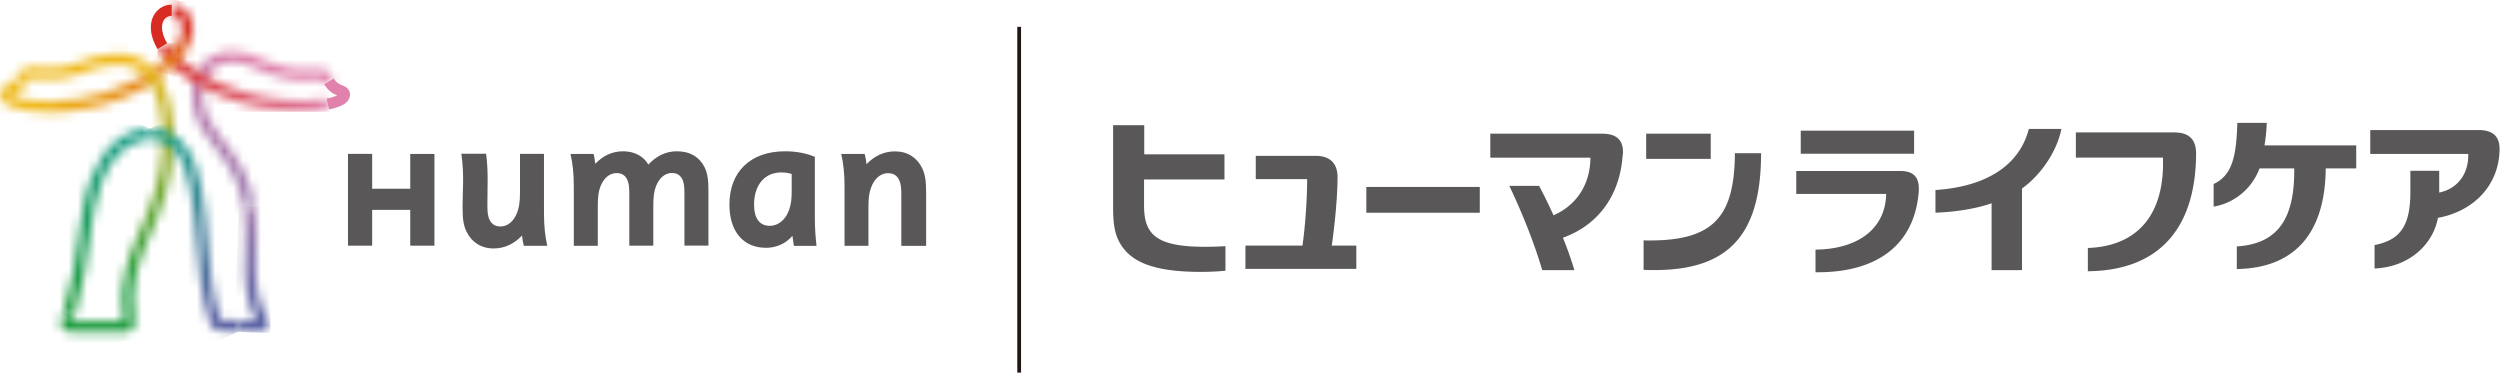 <svg width="273" height="41" fill="none" xmlns="http://www.w3.org/2000/svg"><path d="M111.293 2.93v37.76" stroke="#221714" stroke-width=".41"/><path d="M44.8 16.81v3.8h-4.16V16.8H38v10.03h2.64v-3.91h4.16v3.91h2.64V16.81H44.8zm44.362 10.03c-.1-.88-.18-1.91-.18-2.96v-6.75c-.92-.4-2.05-.61-3.26-.61-3.8 0-6.07 2.27-6.07 5.82 0 2.95 1.52 4.72 4.01 4.72 1.15 0 2.19-.5 2.87-1.31.05.39.11.81.16 1.1h2.47v-.01zm-2.71-6.16c0 .61 0 1.13-.13 1.71-.29 1.35-1.16 2.27-2.28 2.27-1.12 0-1.7-.87-1.7-2.3 0-2.18 1.18-3.53 2.95-3.53.48 0 .83.06 1.16.17v1.68zm8.381 6.16v-4.19c0-1.02.08-1.64.29-2.17.36-.99 1.05-1.57 1.84-1.57.55 0 .95.22 1.19.68.23.45.27.92.27 1.77v5.49h2.71v-5.74c0-1.32-.09-2.02-.43-2.74-.55-1.15-1.6-1.84-2.97-1.84-1.16 0-2.21.46-3.11 1.4-.04-.38-.11-.81-.2-1.12h-2.56c.24 1.07.36 2.14.36 3.58v6.45h2.62-.01zM76.95 18.28c-.54-1.1-1.57-1.76-3.03-1.76-1.18 0-2.22.48-3.12 1.45-.54-.94-1.56-1.45-2.76-1.45-1.2 0-2.21.5-3.04 1.37-.04-.37-.1-.81-.18-1.08H62.3c.24 1.07.36 2.14.36 3.58v6.45h2.62v-4.35c0-.97.08-1.57.27-2.08.35-.95 1.01-1.51 1.77-1.51.53 0 .91.21 1.14.65.22.43.26.88.26 1.69v5.59h2.62v-4.35c0-.97.08-1.57.27-2.08.35-.95 1-1.51 1.75-1.51.53 0 .9.21 1.13.65.22.43.25.88.25 1.69v5.59h2.62v-5.94c0-1.26-.09-1.93-.42-2.62m-26.557-1.45c.33 2.38.13 3.86.13 5.74 0 1.32.08 2.02.43 2.74.55 1.15 1.59 1.84 2.96 1.84 1.16 0 2.2-.46 3.1-1.41.04.38.11.81.2 1.12h2.56c-.24-1.07-.36-2.15-.36-3.59V16.8h-2.62v4.18c0 1.02-.09 1.64-.29 2.18-.36.99-1.05 1.57-1.83 1.57-.55 0-.94-.22-1.18-.68-.23-.45-.26-.92-.26-1.77 0-1.7.12-3.56-.14-5.49h-2.7v.02z" fill="#595757"/><path d="M37.77 9.51a2.2 2.2 0 00-.44-.21c-.31-.13-.58-.24-.88-.73l-1.04.63c.48.81 1.03 1.06 1.41 1.21-.02 0-.04.02-.06.03-.32.14-.68.25-1.1.33l.29 1.18c.48-.1.91-.24 1.29-.4.58-.25.94-.67.98-1.14.03-.36-.14-.7-.45-.9z" fill="#E082AB"/><mask id="mask0_3232_3996" style="mask-type:luminance" maskUnits="userSpaceOnUse" x="20" y="5" width="17" height="18"><path d="M20.941 10.32c0 2.49 1.22 4.08 2.52 5.77 1.34 1.76 2.72 3.57 3.17 6.72l1.2-.17c-.49-3.47-2.04-5.5-3.41-7.29-1.22-1.59-2.27-2.96-2.27-5.04 0-1.07.35-2.01.98-2.64.55-.55 1.31-.85 2.19-.85 1.17 0 1.82.3 2.71.71.82.38 1.76.81 3.31 1.1 1.06.2 2.07.23 3.28.1.38-.04.53.01.79.44l1.04-.63c-.49-.81-1.07-1.11-1.95-1.03-1.09.11-2 .08-2.93-.09-1.41-.26-2.27-.66-3.03-1.01-.92-.42-1.78-.82-3.22-.82-2.58 0-4.38 1.93-4.38 4.71" fill="#fff"/></mask><g mask="url(#mask0_3232_3996)"><path d="M25.127-1.274L13.289 18.165 32.25 29.712l11.838-19.44L25.127-1.274z" fill="url(#paint0_linear_3232_3996)"/></g><mask id="mask1_3232_3996" style="mask-type:luminance" maskUnits="userSpaceOnUse" x="0" y="6" width="19" height="7"><path d="M5.542 11.06c-1.86 0-3.24-.21-4.11-.61-.05-.02-.09-.05-.12-.07.81-.3 1.24-.68 1.55-1.37l-1.11-.51c-.17.39-.34.56-.95.77-.48.16-.78.54-.8 1-.03.52.33 1.01.93 1.29 1.04.49 2.55.72 4.62.72 2.59 0 5.53-.59 8.06-1.63 1.8-.74 3.36-1.67 4.62-2.75l-.81-.91c-3.14 2.68-8 4.08-11.87 4.08" fill="#fff"/></mask><g mask="url(#mask1_3232_3996)"><path d="M17.979 4.898L-.637 7.055l.849 7.32 18.615-2.156-.848-7.321z" fill="url(#paint1_linear_3232_3996)"/></g><mask id="mask2_3232_3996" style="mask-type:luminance" maskUnits="userSpaceOnUse" x="1" y="5" width="18" height="32"><path d="M9.082 6.64c-.89.34-1.74.66-2.95.77-.74.07-1.54.06-2.19-.04-1.04-.15-1.78.23-2.2 1.14l1.11.51c.17-.36.35-.52.91-.44.74.11 1.64.12 2.48.04 1.38-.12 2.34-.49 3.27-.84.99-.38 1.94-.73 3.34-.73 1.18 0 2.17.41 2.94 1.21 1.37 1.42 2.08 4.17 1.95 7.54-.15 4.01-1.3 6.68-2.41 9.26-1.27 2.94-2.46 5.72-1.85 9.94v.03h-5.55l.18-.59-1.18-.31c-.07.22-.14.45-.21.68-.13.41-.1.75.09 1.02.31.42.85.42 1.09.42h5.65c.27 0 .67 0 .95-.32.27-.31.24-.71.18-1.11-.57-3.88.51-6.38 1.76-9.28 1.1-2.56 2.35-5.46 2.51-9.7.14-3.75-.67-6.75-2.29-8.43-1.01-1.05-2.29-1.58-3.82-1.58-1.63 0-2.72.41-3.77.81" fill="#fff"/></mask><g mask="url(#mask2_3232_3996)"><path d="M18.584 2.855L-3.473 6.76l5.748 32.465 22.057-3.905-5.748-32.465z" fill="url(#paint2_linear_3232_3996)"/></g><mask id="mask3_3232_3996" style="mask-type:luminance" maskUnits="userSpaceOnUse" x="6" y="14" width="11" height="21"><path d="M9.943 19.48c-.77 2.04-1.05 4.1-1.37 6.49-.32 2.36-.68 5.02-1.62 8.16l1.18.31c.96-3.21 1.32-5.91 1.65-8.3.31-2.31.58-4.31 1.3-6.22 1.1-2.92 3.08-4.66 5.28-4.66v-1.22c-2.73 0-5.13 2.04-6.42 5.45" fill="#fff"/></mask><g mask="url(#mask3_3232_3996)"><path d="M8.507 10.537L-.63 31.067l15.431 6.867 9.136-20.53-15.431-6.867z" fill="url(#paint3_linear_3232_3996)"/></g><mask id="mask4_3232_3996" style="mask-type:luminance" maskUnits="userSpaceOnUse" x="16" y="14" width="11" height="23"><path d="M16.363 15.25c2.35 0 3.73 1.73 4.45 5.62.33 1.77.49 3.72.65 5.6.25 3 .51 6.1 1.45 8.77.23.65.52.87 1.18.9.53.02 1.24.04 2.01.06v-1.22c-.75-.02-1.44-.04-1.95-.06h-.05c0-.02-.02-.05-.03-.09-.89-2.53-1.14-5.55-1.38-8.47-.16-1.91-.32-3.89-.67-5.72-.53-2.84-1.69-6.62-5.64-6.62v1.22l-.02.01z" fill="#fff"/></mask><g mask="url(#mask4_3232_3996)"><path d="M24.623 10.548L8.418 17.39l9.417 22.303 16.205-6.842-9.417-22.303z" fill="url(#paint4_linear_3232_3996)"/></g><mask id="mask5_3232_3996" style="mask-type:luminance" maskUnits="userSpaceOnUse" x="26" y="22" width="4" height="15"><path d="M26.63 22.81c.23 1.62.18 3.17.14 4.67-.08 2.6-.15 5.07 1.17 7.53-.61 0-1.25-.02-1.85-.03v1.22c.73.02 1.5.03 2.21.03.64 0 .89-.31.99-.49.07-.15.21-.54-.13-1.04-1.32-2.27-1.25-4.55-1.17-7.19.04-1.55.09-3.16-.15-4.88l-1.2.17-.01.01z" fill="#fff"/></mask><g mask="url(#mask5_3232_3996)"><path d="M26.098 22.504l-.551 13.719 3.957.159.55-13.72-3.956-.158z" fill="url(#paint5_linear_3232_3996)"/></g><path d="M18.253 4.73c-.37-.61-.56-1.21-.56-1.76 0-.39.12-.73.35-.96.19-.18.43-.28.71-.28V.51c-1.3 0-2.28 1.06-2.28 2.46 0 .78.25 1.58.73 2.39l1.04-.63h.01z" fill="#D82B22"/><mask id="mask6_3232_3996" style="mask-type:luminance" maskUnits="userSpaceOnUse" x="17" y="4" width="19" height="9"><path d="M17.21 5.36c.32.52.74 1.05 1.25 1.56 2.63 2.63 8.18 5.29 14.64 5.29 1.09 0 2.04-.09 2.85-.27l-.29-1.18c-.72.16-1.57.23-2.56.23-6.07 0-11.4-2.56-13.78-4.94-.44-.45-.8-.89-1.07-1.33l-1.04.63v.01z" fill="#fff"/></mask><g mask="url(#mask6_3232_3996)"><path d="M35.95 4.73H17.21v7.48h18.74V4.73z" fill="url(#paint6_linear_3232_3996)"/></g><mask id="mask7_3232_3996" style="mask-type:luminance" maskUnits="userSpaceOnUse" x="17" y="0" width="5" height="8"><path d="M18.75 1.73c.4 0 .73.21.93.58.29.54.32 1.52-.43 2.63-.5.74-1.12 1.42-1.84 2.03l.81.91c.81-.7 1.5-1.46 2.04-2.26.88-1.3 1.07-2.8.49-3.88-.41-.77-1.16-1.23-2-1.23v1.22z" fill="#fff"/></mask><g mask="url(#mask7_3232_3996)"><path d="M17.608-.36l-1.842 7.868 5.355 1.254L22.963.895 17.608-.36z" fill="url(#paint7_linear_3232_3996)"/></g><path d="M145.43 26.82c.29-2.06.61-4.94.63-7.41.02-1.55-.8-2.39-2.37-2.39h-6.56v2.54h5.61c0 2.25-.22 5.24-.51 7.26H136v2.54h12.11v-2.54h-2.69.01zm16.163-6.41h-12.39v2.82h12.39v-2.82zm27.857-3.69c-.04 7.08-2.41 9.71-9.97 9.53v3.22c8.79.36 12.83-3.24 12.83-12.74h-2.86v-.01zm-12.228.13c.1-1.5-.65-2.25-2.24-2.25h-12.24v2.62h10.93c-.01 2.94-1.54 5.21-4.03 6.29a54.54 54.54 0 00-1.57-3.21h-3.25c1.03 2.17 2.55 5.65 3.59 9.2h3.51c-.34-1.15-.77-2.36-1.25-3.54 3.89-1.4 6.25-4.66 6.53-9.1m-52.251 2.74h8.76v-2.75h-8.76v-3.18h-3.4v8.98c0 1.89.21 2.93.71 3.83 1.14 2.05 3.53 3.21 8.87 3.21 1.05 0 1.93-.05 2.69-.13v-2.68c-.6.04-1.39.07-2.26.07-4.12 0-5.68-.83-6.3-2.36-.23-.55-.33-1.26-.33-2.25v-2.73l.02-.01zm82.551-.93c1.58 0 2.17.79 2.01 2.43-.5 5.45-4.3 8.7-11.26 8.63v-2.47c4.7-.06 7.64-2.32 7.72-6.08h-9.82v-2.51h11.35zm20.482 8.41c5.39-.19 8.42-3.59 8.21-9.87h-9.51v-2.75h10.74c1.69 0 2.4.83 2.39 2.36-.05 8.03-3.96 12.72-11.82 12.8v-2.54h-.01zm-18.963-12.81h-12.38v2.52h12.38v-2.52zm16.091-.19h-3.56c-1.05 4.02-4.68 6.3-10.2 6.67v2.47c2.04-.05 4.55-.44 6.13-1.03v7.31h3.32v-8.92c2.04-1.45 3.81-4.02 4.3-6.49m47.85 2.24c.02-1.44-.74-2.13-2.29-2.13h-11.83v2.61h10.7c.06 2.21-1.2 3.81-3.17 4.22v-2.38h-3.15v2.32c0 3.71-1.12 5.24-3.91 5.79v2.56c3.99-.18 6.43-2.82 6.92-5.53 3.93-.73 6.67-3.57 6.73-7.46zm-15.662-.45h-10.01c.13-.76.22-1.58.25-2.46h-3.21c-.12 3.55-.5 5.7-2.59 6.67v2.47c2.25-.37 4.19-1.96 5.01-4.17h3.79c.06 5.43-1.73 8.23-6.27 8.52v2.47c6.48-.11 9.65-4.09 9.71-10.99h3.33v-2.51h-.01zm-70.478-1.28h-7.05v2.75h7.05V14.6z" fill="#595757"/><defs><linearGradient id="paint0_linear_3232_3996" x1="33.294" y1="9.234" x2="26.488" y2="20.41" gradientUnits="userSpaceOnUse"><stop stop-color="#E082AB"/><stop offset="1" stop-color="#9F7AAE"/></linearGradient><linearGradient id="paint1_linear_3232_3996" x1="3.814" y1="11.407" x2="16.954" y2="9.884" gradientUnits="userSpaceOnUse"><stop stop-color="#EFB91B"/><stop offset="1" stop-color="#E57F14"/></linearGradient><linearGradient id="paint2_linear_3232_3996" x1="9.345" y1="8.263" x2="13.446" y2="31.426" gradientUnits="userSpaceOnUse"><stop stop-color="#EFB91B"/><stop offset="1" stop-color="#1A9B3D"/></linearGradient><linearGradient id="paint3_linear_3232_3996" x1="17.183" y1="15.535" x2="9.246" y2="33.378" gradientUnits="userSpaceOnUse"><stop stop-color="#1E9E8A"/><stop offset="1" stop-color="#1A9B3D"/></linearGradient><linearGradient id="paint4_linear_3232_3996" x1="23.535" y1="34.292" x2="15.791" y2="15.941" gradientUnits="userSpaceOnUse"><stop stop-color="#5A62A3"/><stop offset="1" stop-color="#1E9E8A"/></linearGradient><linearGradient id="paint5_linear_3232_3996" x1="28.899" y1="23.161" x2="28.455" y2="34.273" gradientUnits="userSpaceOnUse"><stop stop-color="#9F7AAE"/><stop offset="1" stop-color="#5A62A3"/></linearGradient><linearGradient id="paint6_linear_3232_3996" x1="17.139" y1="8.689" x2="35.889" y2="8.689" gradientUnits="userSpaceOnUse"><stop stop-color="#D82B22"/><stop offset="1" stop-color="#E082AB"/></linearGradient><linearGradient id="paint7_linear_3232_3996" x1="18.784" y1="6.896" x2="19.728" y2="2.863" gradientUnits="userSpaceOnUse"><stop stop-color="#E57F14"/><stop offset="1" stop-color="#D82B22"/></linearGradient></defs></svg>